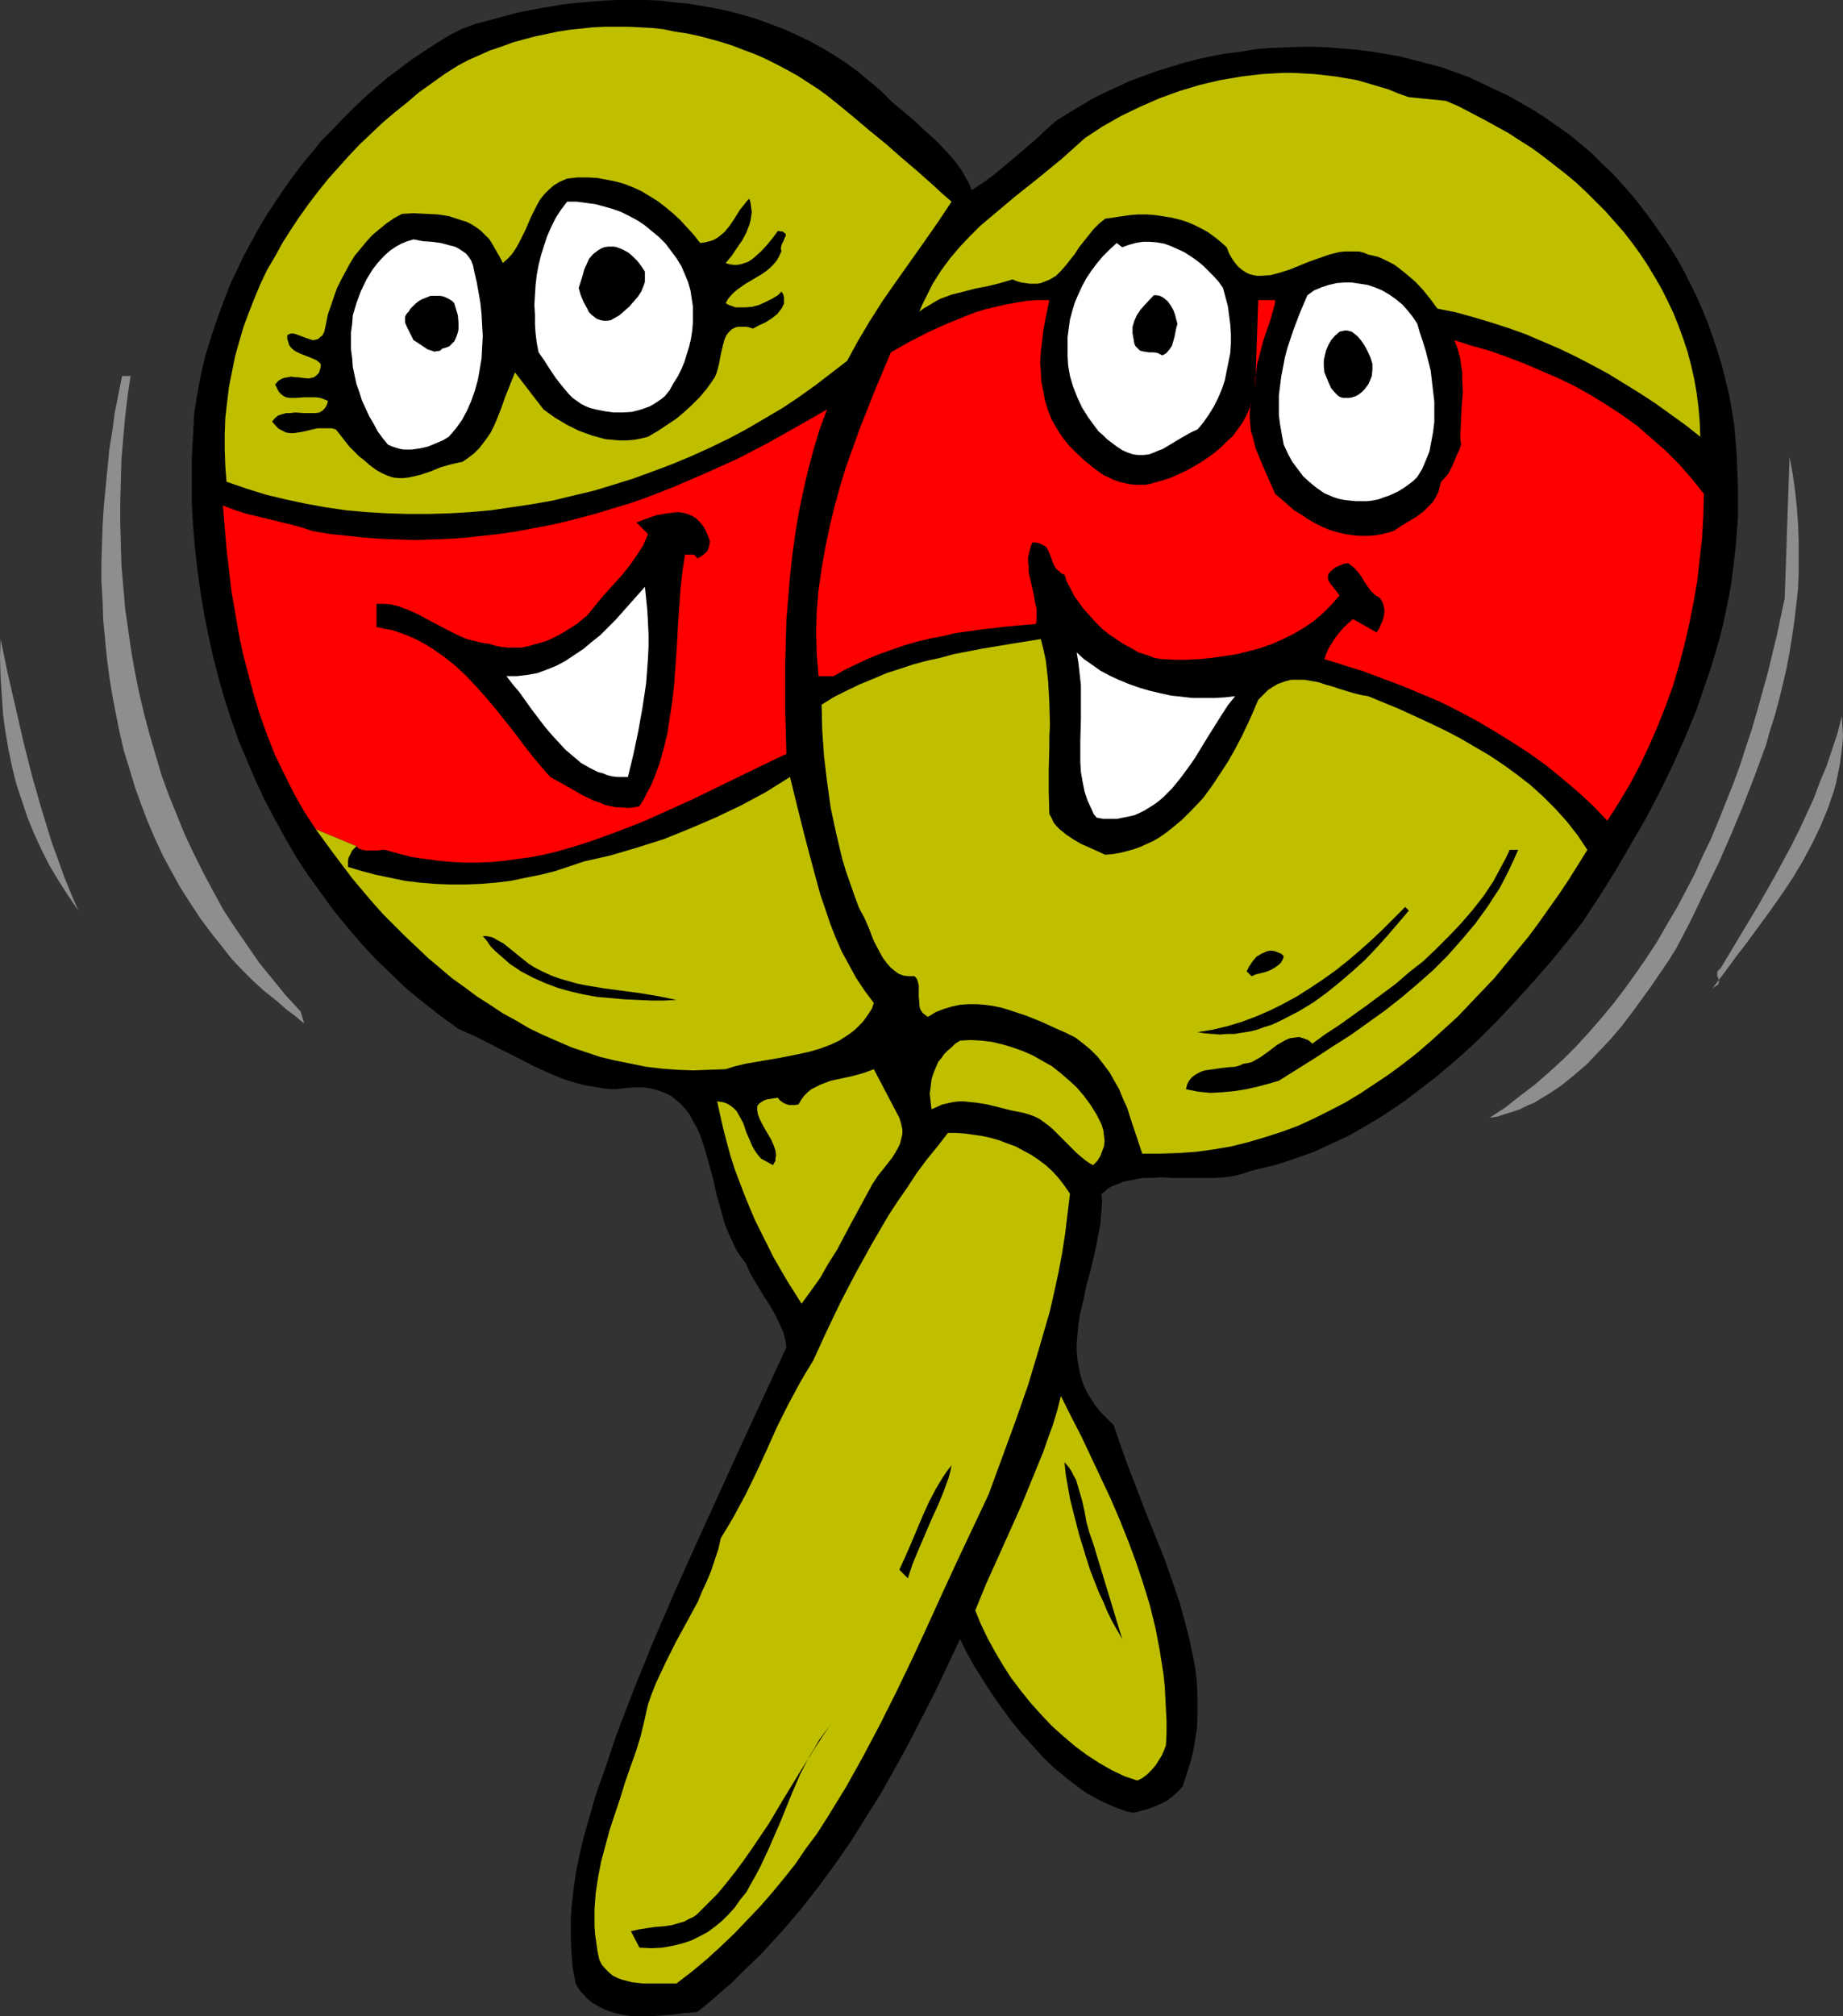 <?xml version="1.0" encoding="UTF-8" standalone="no"?>
<svg
   version="1.0"
   width="129.766mm"
   height="141.879mm"
   id="svg35"
   sodipodi:docname="Maracas - Smiling.wmf"
   xmlns:inkscape="http://www.inkscape.org/namespaces/inkscape"
   xmlns:sodipodi="http://sodipodi.sourceforge.net/DTD/sodipodi-0.dtd"
   xmlns="http://www.w3.org/2000/svg"
   xmlns:svg="http://www.w3.org/2000/svg">
  <rect width="100%" height="100%" fill="#333333" stroke="none"/>
  <sodipodi:namedview
     id="namedview35"
     pagecolor="#ffffff"
     bordercolor="#000000"
     borderopacity="0.25"
     inkscape:showpageshadow="2"
     inkscape:pageopacity="0.0"
     inkscape:pagecheckerboard="0"
     inkscape:deskcolor="#d1d1d1"
     inkscape:document-units="mm" />
  <defs
     id="defs1">
    <pattern
       id="WMFhbasepattern"
       patternUnits="userSpaceOnUse"
       width="6"
       height="6"
       x="0"
       y="0" />
  </defs>
  <path
     style="fill:#000000;fill-opacity:1;fill-rule:evenodd;stroke:none"
     d="m 258.56,50.57 2.747,-1.777 2.909,-2.1 2.747,-2.262 2.909,-2.423 5.656,-4.847 2.747,-2.585 2.747,-2.423 3.07,-1.939 3.232,-1.939 3.232,-1.939 3.232,-1.616 3.555,-1.616 3.394,-1.616 3.555,-1.293 3.555,-1.293 3.717,-1.131 3.717,-1.131 3.717,-0.969 3.717,-0.808 3.717,-0.646 3.878,-0.485 3.878,-0.646 3.878,-0.323 3.878,-0.162 3.878,-0.162 h 3.878 l 3.878,0.162 3.878,0.323 3.878,0.323 3.717,0.485 3.878,0.646 3.717,0.646 3.717,0.969 3.717,0.969 3.717,0.969 3.555,1.293 3.555,1.293 3.394,1.616 3.394,1.616 3.555,1.616 3.394,1.939 3.394,1.939 3.232,2.1 3.232,2.262 3.232,2.262 2.909,2.423 3.07,2.585 2.747,2.747 2.909,2.747 2.586,2.908 2.586,2.908 2.424,3.07 2.424,3.231 2.262,3.231 2.262,3.231 2.101,3.393 1.939,3.393 1.778,3.554 1.778,3.554 1.616,3.716 1.454,3.554 1.293,3.716 1.293,3.878 1.131,3.716 0.97,3.878 0.97,4.039 0.646,3.878 0.646,3.878 0.323,4.039 0.323,3.878 0.162,4.039 0.162,4.201 v 4.201 4.201 l -0.323,4.201 -0.323,4.039 -0.485,4.039 -0.485,4.039 -0.646,4.039 -0.808,3.878 -0.808,3.878 -0.97,3.878 -1.131,3.878 -1.131,3.878 -1.293,3.716 -2.586,7.594 -3.07,7.432 -3.232,7.27 -3.555,7.27 -3.717,7.109 -4.04,6.947 -4.04,6.947 -4.363,6.947 -4.363,6.624 -4.202,5.332 -4.363,5.332 -4.686,5.332 -4.686,5.17 -5.01,5.332 -5.01,5.009 -5.333,4.847 -5.333,4.524 -5.656,4.362 -2.747,2.1 -3.07,2.1 -2.909,1.939 -2.909,1.777 -3.07,1.777 -3.07,1.777 -3.07,1.454 -3.232,1.454 -3.07,1.454 -3.232,1.131 -3.232,1.131 -3.394,1.131 -3.394,0.808 -3.394,0.808 -2.262,0.808 -2.586,0.646 -2.424,0.323 -2.747,0.162 h -2.747 -2.747 -5.494 l -2.747,-0.162 -2.747,0.162 h -2.586 l -2.424,0.485 -2.424,0.485 -2.101,0.808 -1.131,0.485 -0.97,0.485 -0.808,0.808 -0.97,0.646 0.162,2.1 -0.162,2.1 -0.323,4.039 -0.808,4.039 -0.808,4.039 -0.97,4.039 -1.131,4.039 -0.808,4.039 -0.97,3.878 -0.485,3.878 -0.162,1.939 -0.162,1.777 v 1.939 l 0.162,1.939 0.323,1.777 0.323,1.939 0.485,1.777 0.646,1.777 0.808,1.777 1.131,1.777 1.131,1.777 1.454,1.777 1.616,1.616 1.778,1.777 1.939,5.655 2.101,5.816 2.262,5.816 2.262,5.978 4.848,11.956 2.101,5.978 2.101,6.139 1.616,5.978 0.808,3.07 0.646,3.07 0.646,3.07 0.485,2.908 0.323,3.07 0.162,3.07 v 3.07 3.07 l -0.162,3.07 -0.485,3.07 -0.485,2.908 -0.808,3.07 -0.97,3.07 -0.97,3.07 -1.293,1.454 -1.454,1.293 -1.454,1.131 -1.616,0.808 -1.778,0.808 -1.778,0.646 -3.717,0.969 -1.778,-0.323 -1.778,-0.646 -1.778,-0.646 -1.778,-0.808 -1.778,-0.808 -1.778,-0.969 -1.778,-0.969 -1.616,-1.131 -3.394,-2.585 -3.394,-2.747 -3.07,-2.908 -3.07,-3.393 -2.909,-3.231 -2.909,-3.554 -2.586,-3.554 -2.586,-3.716 -2.262,-3.554 -2.262,-3.554 -1.939,-3.554 -1.778,-3.554 -6.464,13.733 -3.555,6.947 -3.394,6.624 -3.717,6.786 -3.717,6.624 -4.04,6.463 -4.04,6.463 -4.363,6.301 -4.525,6.139 -4.686,5.978 -5.01,5.816 -5.171,5.655 -5.494,5.332 -2.747,2.747 -3.07,2.585 -2.909,2.585 -3.07,2.423 -1.939,0.162 -1.939,0.162 -2.101,0.323 -2.101,0.162 -4.525,0.323 h -2.262 -2.262 l -2.262,-0.323 -2.262,-0.485 -2.101,-0.646 -2.101,-0.969 -1.939,-1.131 -0.808,-0.646 -0.808,-0.646 -0.808,-0.969 -0.808,-0.808 -0.646,-0.969 -0.646,-1.131 -0.808,-4.362 -0.323,-4.362 -0.162,-4.362 v -4.201 l 0.323,-4.201 0.485,-4.201 0.646,-4.201 0.808,-4.039 0.97,-4.201 1.131,-4.039 1.131,-3.878 1.131,-4.039 2.747,-7.755 2.586,-7.755 5.01,-13.087 5.333,-13.087 5.656,-13.087 5.818,-12.925 11.635,-25.527 11.958,-25.85 -0.162,-1.293 -0.323,-1.454 -0.323,-1.293 -0.646,-1.454 -1.293,-2.747 -1.616,-2.908 -1.778,-2.747 -1.778,-2.908 -1.616,-2.747 -1.293,-2.908 -1.131,-1.454 -1.131,-1.616 -0.808,-1.616 -0.808,-1.777 -0.808,-1.777 -0.808,-1.939 -1.131,-4.039 -1.131,-4.039 -0.485,-2.262 -0.485,-2.1 -1.131,-4.039 -1.131,-4.039 -0.646,-1.939 -0.646,-1.777 -0.808,-1.777 -0.97,-1.616 -0.808,-1.616 -1.131,-1.454 -1.131,-1.293 -1.293,-1.131 -1.454,-1.131 -1.616,-0.808 -1.778,-0.646 -1.778,-0.485 -2.101,-0.323 h -2.262 l -2.424,0.162 -2.747,0.323 -2.909,-0.162 -2.909,-0.485 -2.747,-0.485 -2.909,-0.808 -2.586,-0.808 -2.747,-1.131 -5.01,-2.262 -5.01,-2.585 -5.171,-2.585 -5.01,-2.585 -2.586,-1.131 -2.424,-1.131 -4.686,-3.393 -4.525,-3.554 -4.525,-3.716 -4.04,-3.878 -4.202,-4.039 -3.878,-4.201 -3.717,-4.362 -3.555,-4.362 -3.394,-4.685 -3.394,-4.685 -3.07,-4.685 -2.909,-5.009 -2.747,-5.009 -2.747,-5.17 -2.424,-5.17 -2.262,-5.332 -2.262,-5.332 -1.939,-5.493 -1.778,-5.493 -1.616,-5.655 -1.454,-5.655 -1.293,-5.816 -1.131,-5.816 -0.97,-5.816 -0.808,-5.816 -0.646,-5.816 -0.485,-5.978 -0.323,-5.816 v -6.139 -5.816 l 0.323,-5.978 0.323,-5.978 0.646,-4.039 0.646,-3.716 0.808,-4.039 0.97,-3.878 1.131,-3.716 1.293,-3.878 1.293,-3.716 1.454,-3.878 1.454,-3.716 1.778,-3.716 1.778,-3.716 1.939,-3.554 1.939,-3.554 2.101,-3.554 2.262,-3.393 2.262,-3.393 2.424,-3.393 2.424,-3.231 2.586,-3.07 2.586,-3.231 2.909,-2.908 2.747,-2.908 2.909,-2.908 2.909,-2.747 3.07,-2.747 3.07,-2.585 3.232,-2.423 3.232,-2.423 3.394,-2.262 3.232,-2.1 3.394,-2.1 3.555,-1.777 3.555,-1.293 3.717,-0.969 3.555,-0.969 3.717,-0.969 3.878,-0.808 3.717,-0.646 3.717,-0.646 3.878,-0.485 3.717,-0.323 3.878,-0.323 L 164.347,0 h 3.717 3.878 l 3.878,0.162 3.717,0.485 3.717,0.323 3.717,0.646 3.717,0.646 3.717,0.808 3.555,0.969 3.717,1.131 3.555,1.293 3.394,1.293 3.555,1.616 3.394,1.616 3.232,1.777 3.232,1.939 3.232,2.1 3.07,2.262 2.909,2.423 3.07,2.585 2.747,2.747 1.454,1.293 1.454,1.131 1.454,1.293 1.616,1.293 3.07,2.908 3.07,2.747 2.909,3.07 1.454,1.616 1.293,1.616 1.131,1.616 0.97,1.777 0.97,1.616 z"
     id="path1" />
  <path
     style="fill:#bfbf00;fill-opacity:1;fill-rule:evenodd;stroke:none"
     d="m 253.227,53.64 -3.555,5.332 -3.717,5.332 -7.434,10.502 -3.717,5.332 -3.394,5.332 -3.07,5.17 -2.909,5.332 -4.202,3.231 -4.202,3.231 -4.525,3.231 -4.363,2.908 -4.686,2.747 -4.686,2.747 -4.848,2.585 -5.01,2.423 -5.01,2.262 -5.01,2.1 -5.171,1.939 -5.333,1.939 -5.171,1.616 -5.333,1.616 -5.494,1.293 -5.333,1.293 -5.494,0.969 -5.494,0.808 -5.494,0.808 -5.494,0.485 -5.494,0.323 -5.494,0.162 h -5.494 l -5.494,-0.162 -5.494,-0.323 -5.494,-0.485 -5.494,-0.808 -5.333,-0.969 -5.333,-1.131 -5.333,-1.293 -5.171,-1.616 -5.171,-1.777 -0.323,-4.201 -0.162,-4.362 v -4.201 l 0.162,-4.201 0.485,-4.201 0.485,-4.039 0.808,-4.039 0.808,-4.039 1.131,-4.039 1.131,-3.878 1.454,-3.878 1.454,-3.716 1.616,-3.878 1.778,-3.716 2.101,-3.554 1.939,-3.554 2.262,-3.554 2.262,-3.393 2.424,-3.393 2.586,-3.393 2.586,-3.231 2.747,-3.07 2.747,-3.07 2.909,-3.07 3.07,-2.908 3.07,-2.908 3.232,-2.747 3.232,-2.585 3.232,-2.747 3.394,-2.423 3.394,-2.423 3.555,-2.262 2.747,-1.454 2.909,-1.293 2.909,-1.293 2.909,-0.969 3.07,-1.131 2.909,-0.808 3.07,-0.808 3.07,-0.646 3.07,-0.646 3.07,-0.485 3.07,-0.323 3.07,-0.323 3.232,-0.162 h 3.07 3.07 l 3.232,0.162 3.07,0.162 3.07,0.323 3.07,0.646 3.232,0.485 3.07,0.646 3.07,0.808 2.909,0.808 3.07,0.969 2.909,1.131 3.07,1.131 2.909,1.293 2.909,1.454 2.747,1.454 2.909,1.616 2.747,1.777 2.747,1.777 2.424,1.777 2.424,1.939 4.525,3.716 4.202,3.554 4.363,3.554 4.04,3.554 4.363,3.716 4.363,3.878 2.262,2.1 z"
     id="path2" />
  <path
     style="fill:#bfbf00;fill-opacity:1;fill-rule:evenodd;stroke:none"
     d="m 384.769,26.82 3.394,1.454 3.394,1.777 3.394,1.777 3.232,1.777 3.232,1.777 3.232,2.1 3.07,1.939 3.07,2.262 2.909,2.262 2.909,2.262 2.909,2.423 2.586,2.423 2.586,2.585 2.586,2.585 2.424,2.747 2.424,2.747 2.262,2.908 2.101,2.908 1.939,2.908 1.939,3.231 1.778,3.07 1.616,3.231 1.616,3.393 1.293,3.231 1.293,3.554 1.131,3.393 0.97,3.716 0.808,3.554 0.646,3.716 0.485,3.878 0.323,3.716 0.162,4.039 -3.878,-3.07 -4.04,-2.908 -4.04,-2.908 -4.202,-2.747 -4.202,-2.585 -4.202,-2.585 -4.202,-2.262 -4.363,-2.262 -4.363,-2.1 -4.525,-1.939 -4.525,-1.939 -4.525,-1.616 -4.525,-1.454 -4.848,-1.454 -4.686,-1.293 -4.848,-0.969 -1.778,-2.423 -1.939,-2.423 -2.101,-2.262 -2.262,-1.939 -2.424,-1.939 -1.131,-0.808 -1.293,-0.646 -1.293,-0.646 -1.454,-0.646 -1.293,-0.323 -1.454,-0.323 -1.131,-0.485 -1.293,-0.323 h -1.293 -1.293 -1.293 l -1.454,0.162 -2.586,0.646 -2.747,0.969 -2.747,0.969 -5.171,2.1 -2.586,0.808 -2.424,0.646 -2.424,0.162 h -1.131 l -0.97,-0.162 -1.131,-0.323 -0.97,-0.485 -0.97,-0.646 -0.97,-0.808 -0.808,-0.969 -0.808,-1.131 -0.808,-1.454 -0.646,-1.616 -1.616,-1.454 -1.616,-1.293 -1.778,-1.293 -1.778,-0.969 -1.939,-0.969 -1.939,-0.808 -2.101,-0.646 -2.101,-0.485 -2.101,-0.323 -2.101,-0.323 -2.262,-0.162 h -2.262 l -2.101,0.162 -2.262,0.323 -2.101,0.323 -2.262,0.323 -1.616,1.293 -1.454,1.454 -1.293,1.616 -1.293,1.616 -1.293,1.616 -1.131,1.777 -1.293,1.616 -1.131,1.454 -1.293,1.454 -1.293,1.293 -1.616,0.969 -1.616,0.646 -0.808,0.323 -0.97,0.162 h -0.97 -0.97 l -1.131,-0.162 -1.131,-0.162 -1.131,-0.323 -1.293,-0.485 -3.232,0.969 -3.232,0.808 -3.394,0.646 -3.07,0.808 -3.232,0.808 -3.07,1.131 -1.454,0.808 -1.293,0.808 -1.454,0.808 -1.293,0.969 0.808,-1.939 0.97,-1.939 1.778,-3.554 2.262,-3.554 2.262,-3.07 2.586,-3.07 2.747,-2.908 2.747,-2.747 3.07,-2.585 6.141,-5.17 6.302,-5.009 6.302,-5.17 3.07,-2.747 3.07,-2.747 4.686,-3.07 4.848,-2.747 5.01,-2.423 5.171,-2.262 5.333,-1.939 5.333,-1.616 5.494,-1.293 5.656,-0.969 5.494,-0.646 2.747,-0.162 2.909,-0.162 h 2.747 l 2.909,0.162 2.747,0.162 2.909,0.323 2.747,0.323 2.909,0.485 2.747,0.485 2.747,0.808 2.747,0.808 2.747,0.808 2.747,1.131 2.747,0.969 z"
     id="path3" />
  <path
     style="fill:#000000;fill-opacity:1;fill-rule:evenodd;stroke:none"
     d="m 186.325,64.626 1.293,-0.162 1.293,-0.323 0.97,-0.323 1.131,-0.646 0.808,-0.646 0.97,-0.808 1.454,-1.777 1.293,-1.939 1.293,-2.1 1.293,-1.616 0.646,-0.808 0.646,-0.646 0.323,1.131 0.162,1.293 0.162,1.131 -0.162,1.131 -0.162,1.131 -0.323,1.131 -0.808,2.1 -1.131,2.1 -1.454,2.1 -1.293,1.939 -1.616,1.939 0.97,0.323 1.131,0.162 h 0.97 l 0.97,-0.162 0.97,-0.323 0.97,-0.323 0.97,-0.646 0.808,-0.646 1.778,-1.616 1.616,-1.777 1.454,-1.777 1.293,-1.777 0.808,0.162 h 0.485 l 0.323,0.323 0.323,0.162 0.162,0.323 v 0.323 l -0.323,0.646 -0.323,0.808 -0.485,0.969 -0.162,0.808 v 0.485 l 0.162,0.323 -0.646,1.454 -0.646,1.131 -0.808,0.969 -0.97,0.969 -0.97,0.808 -1.131,0.808 -4.363,2.585 -2.101,1.454 -0.97,0.808 -0.808,0.808 -0.808,0.969 -0.646,1.131 0.808,0.485 0.97,0.323 0.808,0.323 h 0.97 1.778 l 1.778,-0.162 1.778,-0.485 1.778,-0.808 1.616,-0.808 1.616,-0.969 0.97,-0.969 0.485,0.808 0.162,0.808 v 0.808 0.808 l -0.323,0.646 -0.323,0.646 -0.646,0.808 -0.485,0.646 -1.454,1.131 -1.778,1.131 -1.778,0.808 -1.454,0.808 -0.97,-0.323 -0.808,-0.162 h -0.808 -0.808 -0.646 l -0.646,0.162 -0.97,0.485 -0.808,0.808 -0.646,0.808 -0.485,1.131 -0.323,1.131 -0.646,2.747 -0.485,2.585 -0.323,1.293 -0.323,1.131 -0.485,1.131 -0.646,0.969 -1.616,2.262 -1.778,2.1 -1.939,1.939 -2.101,1.939 -2.101,1.777 -2.424,1.616 -2.424,1.616 -2.747,1.616 -1.939,0.485 -1.778,0.323 -1.939,0.162 h -1.939 l -1.778,-0.162 -1.939,-0.162 -1.778,-0.485 -1.778,-0.485 -1.778,-0.646 -1.778,-0.646 -1.616,-0.808 -1.616,-0.808 -3.232,-1.939 -2.909,-2.1 -7.595,-9.855 -1.293,3.231 -1.293,3.231 -1.131,3.231 -1.293,3.231 -0.646,1.454 -0.808,1.616 -0.97,1.454 -0.97,1.293 -1.131,1.454 -1.293,1.293 -1.454,1.131 -1.616,1.131 -1.454,0.323 -1.454,0.323 -2.909,0.808 -2.747,1.131 -2.909,0.969 -1.454,0.323 -1.454,0.323 -1.454,0.162 h -1.293 l -1.454,-0.162 -1.454,-0.485 -1.454,-0.646 -1.454,-0.808 -1.778,-1.293 -1.454,-1.293 -1.454,-1.131 -1.293,-1.293 -1.293,-1.293 -1.131,-1.454 -1.131,-1.454 -1.293,-1.616 -1.131,-0.323 h -1.293 -1.131 -1.293 l -2.101,0.485 -2.101,0.485 -1.131,0.162 -0.97,0.162 h -0.97 l -1.131,-0.162 -0.97,-0.485 -0.97,-0.485 -0.808,-0.808 -0.97,-1.131 0.808,-0.969 0.808,-0.646 0.97,-0.323 1.131,-0.323 h 1.131 l 1.293,-0.162 2.262,0.162 h 2.262 0.97 l 0.97,-0.162 0.808,-0.485 0.646,-0.646 0.485,-0.808 0.162,-0.485 0.162,-0.646 -1.131,-0.485 -0.97,-0.323 -1.131,-0.162 h -0.97 -2.101 l -2.101,0.162 h -1.778 l -0.97,-0.162 -0.646,-0.323 -0.646,-0.485 -0.646,-0.646 -0.485,-0.969 -0.485,-0.969 0.808,-0.969 0.808,-0.485 0.808,-0.323 0.97,-0.162 0.808,-0.162 1.131,0.162 h 0.808 l 0.97,0.162 1.778,0.162 0.808,-0.162 0.646,-0.162 0.646,-0.485 0.646,-0.646 0.162,-0.485 0.162,-0.485 0.162,-0.646 v -0.808 l -0.485,-0.485 -0.646,-0.485 -1.454,-0.646 -2.909,-1.131 -1.293,-0.646 -0.646,-0.485 -0.485,-0.485 -0.485,-0.646 -0.162,-0.646 -0.323,-0.969 v -0.969 l 0.485,-0.323 0.485,-0.162 h 0.646 l 0.646,0.162 1.293,0.485 1.293,0.485 1.454,0.485 0.646,0.162 0.646,-0.162 0.646,-0.162 0.485,-0.485 0.646,-0.485 0.485,-0.969 0.485,-2.262 0.485,-2.423 0.808,-2.262 0.808,-2.423 0.808,-2.262 1.131,-2.262 1.131,-2.1 1.131,-2.1 1.293,-2.1 1.616,-1.939 1.454,-1.777 1.616,-1.777 1.939,-1.616 1.778,-1.454 2.101,-1.454 2.101,-1.131 3.07,-0.162 3.394,0.162 3.07,0.162 3.07,0.485 1.454,0.485 1.454,0.485 1.616,0.485 1.293,0.646 1.293,0.808 1.293,0.969 1.131,1.131 1.131,1.131 0.97,1.616 1.778,3.07 0.808,1.616 1.454,-1.293 1.131,-1.293 0.97,-1.454 0.808,-1.454 1.616,-3.231 1.454,-3.393 1.616,-3.231 0.808,-1.454 1.131,-1.454 1.293,-1.293 1.293,-1.131 1.616,-0.969 1.939,-0.808 2.747,-0.323 h 2.747 l 2.586,0.162 2.586,0.485 2.424,0.485 2.262,0.646 2.424,0.969 2.101,0.969 2.101,1.293 2.101,1.293 2.101,1.616 1.939,1.616 1.939,1.777 1.778,1.939 1.778,1.939 z"
     id="path4" />
  <path
     style="fill:#ffffff;fill-opacity:1;fill-rule:evenodd;stroke:none"
     d="m 182.285,73.027 0.808,1.939 0.646,2.262 0.323,2.1 0.323,2.1 v 2.1 2.262 l -0.162,2.1 -0.323,2.1 -0.485,2.1 -0.646,2.1 -0.646,2.1 -0.808,1.939 -0.97,1.939 -1.131,1.777 -0.97,1.777 -1.293,1.616 -0.97,0.808 -0.97,0.646 -0.97,0.646 -1.131,0.646 -2.262,0.808 -2.424,0.646 -2.424,0.162 h -2.424 l -2.424,-0.323 -2.424,-0.485 -1.293,-0.323 -1.293,-0.485 -1.293,-0.646 -1.131,-0.808 -1.131,-0.808 -0.97,-0.969 -1.778,-2.1 -1.778,-2.262 -1.616,-2.423 -1.454,-2.262 -1.454,-2.1 -0.485,-2.423 -0.323,-2.585 -0.162,-2.423 v -2.585 l -0.162,-2.585 0.162,-2.747 0.162,-2.585 0.323,-2.747 0.485,-2.585 0.646,-2.585 0.808,-2.585 0.808,-2.423 1.131,-2.585 1.131,-2.262 1.454,-2.262 1.616,-2.1 h 2.586 l 2.424,0.323 2.424,0.323 2.424,0.646 2.262,0.646 2.262,0.808 2.262,1.131 2.101,1.131 1.939,1.293 1.939,1.616 1.778,1.454 1.778,1.777 1.454,1.939 1.454,1.939 1.293,2.1 z"
     id="path5" />
  <path
     style="fill:#ffffff;fill-opacity:1;fill-rule:evenodd;stroke:none"
     d="m 126.209,72.22 0.646,2.747 0.485,2.747 0.485,2.747 0.323,3.07 0.162,2.908 0.162,2.908 -0.162,3.07 -0.162,2.908 -0.485,2.908 -0.485,2.747 -0.808,2.908 -0.97,2.747 -1.131,2.585 -1.293,2.423 -1.616,2.262 -1.939,2.262 -1.616,0.969 -1.939,0.808 -1.939,0.808 -2.101,0.485 -2.262,0.323 h -2.101 l -0.97,-0.162 -1.131,-0.323 -0.97,-0.323 -1.131,-0.485 -1.454,-1.777 -1.293,-1.777 -1.131,-2.1 -1.131,-1.939 -0.97,-2.1 -0.97,-2.1 -0.646,-2.1 -0.808,-2.262 -0.485,-2.262 -0.485,-2.262 -0.162,-2.262 -0.323,-2.423 v -2.262 -2.262 l 0.323,-2.262 0.162,-2.262 0.97,-3.231 1.131,-3.07 1.454,-3.07 0.97,-1.616 0.808,-1.293 1.131,-1.454 1.131,-1.293 1.131,-1.131 1.293,-1.131 1.454,-0.969 1.454,-0.808 1.616,-0.646 1.616,-0.485 2.424,0.485 2.424,0.162 2.424,0.323 2.424,0.646 1.293,0.323 0.97,0.485 0.97,0.646 0.97,0.646 0.808,0.969 0.646,0.969 0.485,1.293 z"
     id="path6" />
  <path
     style="fill:#ffffff;fill-opacity:1;fill-rule:evenodd;stroke:none"
     d="m 325.462,76.582 0.646,2.423 0.646,2.423 0.323,2.423 0.323,2.423 0.162,2.585 v 2.423 l -0.162,2.585 -0.485,2.423 -0.485,2.423 -0.485,2.423 -0.808,2.423 -0.97,2.262 -1.131,2.262 -1.293,2.1 -1.454,2.1 -1.616,1.939 -1.131,0.485 -0.97,0.485 -2.262,1.293 -2.424,1.454 -2.424,1.454 -1.293,0.485 -1.131,0.485 -1.293,0.485 -1.454,0.162 h -1.454 l -1.293,-0.162 -1.454,-0.485 -1.454,-0.646 -1.454,-0.969 -1.293,-0.969 -1.293,-0.969 -1.131,-1.131 -1.131,-0.969 -0.97,-1.293 -1.778,-2.423 -1.616,-2.585 -1.293,-2.747 -1.131,-2.908 -0.808,-2.747 -0.485,-2.747 -0.162,-2.585 v -2.423 -2.585 l 0.323,-2.423 0.323,-2.262 0.646,-2.423 0.646,-2.1 0.97,-2.262 0.97,-2.1 1.131,-2.1 1.293,-1.939 1.454,-1.939 1.616,-1.939 1.778,-1.777 1.939,-1.777 1.454,1.131 1.778,-0.646 1.778,-0.485 1.939,-0.323 h 1.778 l 1.939,0.162 1.939,0.323 1.778,0.646 1.778,0.808 1.778,0.808 1.778,1.131 1.616,1.131 1.616,1.293 1.454,1.454 1.454,1.454 1.293,1.454 z"
     id="path7" />
  <path
     style="fill:#000000;fill-opacity:1;fill-rule:evenodd;stroke:none"
     d="m 171.619,72.22 v 0.969 0.969 0.808 l -0.323,0.969 -0.323,0.808 -0.323,0.808 -0.97,1.454 -1.131,1.293 -1.131,1.293 -1.293,1.131 -1.293,1.131 -1.131,0.646 -1.131,0.646 -0.97,0.162 h -0.97 l -0.808,-0.162 -0.97,-0.323 -0.646,-0.485 -0.808,-0.646 -0.646,-0.646 -0.485,-0.969 -0.97,-1.777 -0.808,-1.939 -0.485,-1.777 0.97,-3.07 0.485,-1.777 0.646,-1.454 0.646,-1.454 1.131,-1.293 0.646,-0.485 0.646,-0.485 0.808,-0.485 0.808,-0.323 0.97,-0.162 h 0.808 0.808 l 0.808,0.162 0.808,0.323 0.808,0.323 1.454,0.808 1.131,0.969 1.293,1.293 0.97,1.293 z"
     id="path8" />
  <path
     style="fill:#ffffff;fill-opacity:1;fill-rule:evenodd;stroke:none"
     d="m 377.174,86.114 0.646,2.262 0.808,2.423 0.808,2.585 1.293,5.17 0.323,2.747 0.323,2.747 0.323,2.747 v 2.747 2.585 l -0.323,2.747 -0.485,2.585 -0.485,2.585 -0.97,2.423 -0.97,2.262 -1.293,2.1 -1.131,1.131 -1.293,0.969 -1.131,0.808 -1.293,0.808 -1.293,0.646 -1.454,0.646 -1.454,0.485 -1.293,0.485 -1.616,0.323 -1.454,0.162 h -1.454 -1.454 l -1.616,-0.162 -1.454,-0.162 -1.616,-0.323 -1.454,-0.485 -2.262,-0.969 -2.101,-1.454 -1.778,-1.454 -1.778,-1.616 -1.454,-1.939 -1.454,-1.939 -1.131,-2.1 -1.131,-2.423 -0.485,-2.585 -0.485,-2.747 -0.323,-2.585 v -2.585 -2.585 l 0.323,-2.585 0.323,-2.585 0.485,-2.423 0.485,-2.585 0.646,-2.423 1.616,-4.847 1.778,-4.685 1.939,-4.524 1.778,-1.293 1.939,-0.808 1.939,-0.646 2.101,-0.485 2.101,-0.162 h 1.939 l 2.101,0.323 2.101,0.323 1.939,0.646 1.939,0.808 1.939,1.131 1.616,1.131 1.778,1.454 1.454,1.616 1.293,1.616 z"
     id="path9" />
  <path
     style="fill:#000000;fill-opacity:1;fill-rule:evenodd;stroke:none"
     d="m 120.877,80.621 0.485,1.616 0.485,1.616 0.162,1.939 v 1.777 l -0.162,0.808 -0.323,0.969 -0.323,0.808 -0.323,0.646 -0.646,0.646 -0.646,0.646 -0.808,0.323 -1.131,0.323 -0.485,0.485 -0.485,0.162 h -0.485 l -0.485,0.162 -0.97,-0.323 -0.97,-0.323 -0.97,-0.646 -0.485,-0.323 -0.485,-0.323 -0.97,-0.646 -0.808,-0.485 -0.323,-0.646 -0.485,-0.969 -0.485,-0.969 -0.485,-0.969 -0.485,-1.131 v -0.969 -0.485 l 0.162,-0.485 0.323,-0.485 0.485,-0.485 0.485,-0.808 0.646,-0.646 0.646,-0.646 0.808,-0.646 0.808,-0.485 0.808,-0.323 0.808,-0.323 0.808,-0.323 h 0.808 0.97 0.808 l 0.808,0.162 0.808,0.323 0.646,0.323 0.808,0.485 z"
     id="path10" />
  <path
     style="fill:#000000;fill-opacity:1;fill-rule:evenodd;stroke:none"
     d="m 313.342,86.114 -0.323,1.131 -0.485,2.423 -0.323,1.131 -0.323,1.131 -0.646,0.969 -0.808,0.969 -0.485,0.323 -0.646,0.323 -0.646,-0.323 -0.646,-0.323 -1.131,-0.162 h -1.131 l -1.131,-0.162 -0.808,-0.162 -0.485,-0.162 -0.323,-0.323 -0.323,-0.323 -0.485,-0.485 -0.323,-0.646 -0.162,-0.969 -0.162,-0.969 -0.162,-0.808 v -0.969 -0.808 l 0.485,-1.616 0.646,-1.454 0.97,-1.454 1.131,-1.293 2.424,-2.585 h 0.808 l 0.808,0.162 0.646,0.323 0.485,0.323 0.97,0.808 0.808,1.131 0.646,1.131 0.485,1.293 0.323,1.293 z"
     id="path11" />
  <path
     style="fill:#ff0000;fill-opacity:1;fill-rule:evenodd;stroke:none"
     d="m 279.244,79.813 -1.131,5.493 -0.485,2.747 -0.323,2.747 -0.323,2.747 -0.162,2.747 0.162,2.585 0.162,2.747 0.485,2.423 0.485,2.585 0.808,2.585 0.97,2.423 1.293,2.262 1.454,2.262 1.778,2.262 2.101,2.1 2.262,2.1 2.424,1.939 2.424,1.777 1.454,0.646 1.293,0.646 1.454,0.485 1.293,0.323 1.454,0.323 1.454,0.162 h 1.454 1.454 l 1.454,-0.323 1.616,-0.485 1.778,-0.485 1.939,-0.646 1.778,-0.808 2.101,-0.969 1.778,-0.969 1.939,-1.131 1.939,-1.293 1.778,-1.293 1.778,-1.454 1.616,-1.616 1.616,-1.454 1.293,-1.777 1.293,-1.777 0.97,-1.777 0.97,-2.1 0.485,-1.939 -0.323,1.616 -0.162,1.616 v 1.616 l 0.162,1.616 0.162,1.616 0.485,1.454 0.808,3.231 1.293,3.07 1.293,3.07 1.293,2.908 1.293,2.908 3.394,2.908 1.616,1.454 1.939,1.131 1.616,1.131 1.939,1.131 1.939,0.969 1.939,0.808 2.101,0.646 1.939,0.485 2.101,0.323 2.101,0.162 h 2.262 l 2.101,-0.162 2.262,-0.485 2.262,-0.646 1.939,-1.293 2.101,-1.293 1.939,-1.131 1.939,-1.454 1.616,-1.616 0.808,-0.808 0.646,-0.969 0.485,-0.969 0.485,-0.969 0.323,-1.293 0.323,-1.293 0.808,-0.808 0.97,-1.131 0.646,-1.131 0.646,-1.293 1.131,-2.747 0.646,-1.293 0.485,-1.454 -0.162,-1.454 v -1.616 l 0.162,-3.554 0.162,-3.554 0.323,-3.716 -0.162,-3.554 v -1.939 l -0.323,-1.777 -0.162,-1.616 -0.485,-1.777 -0.485,-1.616 -0.646,-1.616 4.525,1.454 4.686,1.293 4.525,1.616 4.686,1.777 4.525,1.939 4.525,1.939 4.363,2.1 4.363,2.423 4.202,2.585 4.202,2.747 4.04,2.908 3.717,3.231 3.878,3.393 3.555,3.554 3.394,3.878 3.232,4.039 -0.162,5.816 -0.323,5.816 -0.646,5.655 -0.646,5.816 -0.97,5.655 -1.131,5.655 -1.293,5.655 -1.454,5.493 -1.616,5.493 -1.939,5.332 -2.101,5.332 -2.262,5.17 -2.424,5.17 -2.747,5.17 -2.909,4.847 -3.07,4.847 -3.878,-4.039 -4.04,-3.716 -4.202,-3.554 -4.363,-3.554 -4.525,-3.231 -4.525,-2.908 -4.686,-2.908 -4.686,-2.747 -4.848,-2.585 -4.848,-2.423 -5.01,-2.1 -5.01,-2.1 -5.171,-1.939 -5.171,-1.939 -5.171,-1.616 -5.171,-1.616 0.485,-1.454 0.646,-1.454 0.808,-1.293 0.808,-1.293 0.97,-1.293 1.131,-1.293 1.293,-1.293 1.454,-1.293 6.302,3.554 0.646,-0.969 0.485,-1.131 0.485,-1.131 0.323,-1.131 0.162,-1.293 -0.162,-1.131 -0.323,-1.131 -0.646,-1.131 -1.454,-0.969 -1.131,-1.131 -0.97,-1.293 -0.808,-1.293 -0.808,-1.293 -0.97,-1.293 -1.131,-1.131 -1.293,-0.969 -1.131,0.162 -1.131,0.485 -1.131,0.485 -0.97,0.808 -0.485,0.485 -0.323,0.323 -0.162,0.485 v 0.646 0.485 l 0.323,0.646 0.323,0.485 0.646,0.808 1.778,2.262 -2.101,2.423 -2.262,2.262 -2.424,2.1 -2.586,1.777 -2.747,1.616 -2.909,1.454 -2.909,1.293 -3.232,1.131 -3.07,0.808 -3.232,0.808 -3.232,0.485 -3.394,0.485 -3.232,0.323 -3.394,0.162 h -3.232 l -3.232,-0.162 -2.101,-0.323 -2.101,-0.808 -2.101,-0.646 -1.939,-1.131 -2.101,-1.131 -1.939,-1.293 -1.939,-1.293 -1.778,-1.454 -1.778,-1.777 -1.454,-1.616 -1.616,-1.777 -1.293,-1.777 -1.293,-1.777 -0.97,-1.939 -0.97,-1.777 -0.646,-1.939 -0.808,-0.323 -0.646,-0.646 -0.646,-0.485 -0.485,-0.646 -0.646,-1.454 -0.485,-1.454 -0.646,-1.454 -0.323,-0.646 -0.485,-0.485 -0.646,-0.323 -0.646,-0.323 -0.97,-0.323 h -1.131 l -0.485,1.293 -0.323,1.293 -0.323,1.293 v 1.293 l 0.162,1.293 v 1.454 l 0.646,2.747 0.646,2.908 0.485,2.747 0.323,1.293 v 1.454 1.293 l -0.162,1.293 -7.272,0.646 -7.11,0.808 -6.949,0.969 -3.394,0.808 -3.394,0.646 -3.394,0.808 -3.394,0.969 -3.232,1.131 -3.232,1.131 -3.232,1.293 -3.07,1.454 -3.07,1.454 -3.07,1.777 h -4.04 l -0.485,-5.816 -0.162,-5.816 0.162,-5.655 0.485,-5.655 0.808,-5.655 0.97,-5.493 1.131,-5.493 1.293,-5.332 1.454,-5.332 1.616,-5.332 3.717,-10.34 4.04,-10.179 4.202,-10.017 4.848,-2.747 5.01,-2.585 5.01,-2.262 5.171,-2.1 2.424,-0.969 2.747,-0.808 2.747,-0.646 2.747,-0.646 2.747,-0.485 2.909,-0.485 2.909,-0.162 z"
     id="path12" />
  <path
     style="fill:#ff0000;fill-opacity:1;fill-rule:evenodd;stroke:none"
     d="m 339.36,79.813 -0.162,1.293 -0.323,1.131 -0.808,2.908 -0.97,2.747 -0.97,2.908 -0.808,3.07 -0.808,3.07 -0.162,1.616 -0.323,1.777 v 1.616 1.616 l 0.808,-23.75 z"
     id="path13" />
  <path
     style="fill:#000000;fill-opacity:1;fill-rule:evenodd;stroke:none"
     d="m 364.084,93.708 0.646,1.454 0.485,1.616 v 1.616 l -0.162,1.616 -0.646,1.616 -0.323,0.646 -0.485,0.646 -0.485,0.646 -0.646,0.646 -0.808,0.646 -0.808,0.485 -0.97,0.323 -0.808,0.162 h -0.808 -0.808 l -0.646,-0.162 -0.646,-0.323 -0.485,-0.485 -0.485,-0.485 -0.97,-1.131 -0.646,-1.454 -1.131,-2.747 -0.162,-1.616 v -1.616 l 0.323,-1.454 0.323,-1.293 0.646,-1.454 0.646,-1.131 0.97,-1.131 1.293,-1.131 0.646,-0.162 0.808,-0.162 h 0.646 l 0.485,0.162 0.646,0.162 0.646,0.485 0.97,0.808 0.808,0.969 0.808,1.131 0.646,1.131 z"
     id="path14" />
  <path
     style="fill:#8e8e8e;fill-opacity:1;fill-rule:evenodd;stroke:none"
     d="m 34.744,100.009 -0.808,5.493 -0.646,5.493 -0.485,5.493 -0.485,5.655 -0.162,5.655 -0.162,5.655 v 5.655 l 0.162,5.655 0.162,5.655 0.485,5.655 0.485,5.655 0.808,5.655 0.808,5.655 0.97,5.493 1.131,5.655 1.293,5.493 1.454,5.493 1.616,5.493 1.616,5.493 1.939,5.332 2.101,5.17 2.101,5.17 2.424,5.17 2.586,5.17 2.586,4.847 2.747,5.009 3.07,4.685 3.232,4.685 3.232,4.685 3.555,4.362 3.555,4.362 3.878,4.201 0.97,3.231 -0.97,-0.808 -1.131,-0.969 -1.293,-0.969 -1.293,-0.969 -2.747,-2.423 -3.07,-2.423 -3.07,-2.747 -2.909,-2.908 -2.747,-2.908 -1.293,-1.616 -1.131,-1.454 -3.07,-3.878 -2.909,-3.878 -2.747,-4.201 -2.586,-4.039 -2.424,-4.362 -2.262,-4.201 -2.101,-4.524 -1.939,-4.524 -1.778,-4.685 -1.616,-4.524 -1.454,-4.847 -1.454,-4.685 -1.131,-4.847 -0.97,-4.847 -0.97,-5.009 -0.808,-5.009 -0.646,-5.009 -0.485,-5.009 -0.485,-5.009 -0.162,-5.009 -0.323,-5.17 v -5.009 l 0.162,-5.17 0.162,-5.009 0.323,-5.009 0.485,-5.009 0.485,-5.009 0.485,-5.009 0.808,-5.009 0.646,-4.847 0.97,-4.847 0.97,-4.847 z"
     id="path15" />
  <path
     style="fill:#ff0000;fill-opacity:1;fill-rule:evenodd;stroke:none"
     d="m 84.032,220.536 -3.07,-4.685 -2.747,-4.847 -2.586,-5.17 -2.424,-5.009 -2.101,-5.332 -1.939,-5.332 -1.616,-5.332 -1.454,-5.493 -1.454,-5.493 -1.131,-5.493 -0.97,-5.655 -0.97,-5.655 -0.646,-5.655 -0.646,-5.493 -0.485,-5.816 -0.485,-5.655 2.909,1.131 2.909,0.969 5.979,1.454 5.979,1.454 3.07,0.808 2.909,0.969 4.686,0.808 4.686,0.485 4.525,0.485 4.525,0.323 4.525,0.162 4.525,0.162 4.525,-0.162 4.363,-0.162 4.525,-0.323 4.525,-0.485 4.363,-0.485 4.363,-0.646 4.363,-0.808 4.363,-0.808 4.363,-0.969 4.363,-1.131 4.202,-1.131 4.202,-1.293 4.363,-1.293 4.202,-1.454 4.202,-1.616 4.04,-1.616 8.242,-3.554 8.242,-3.716 8.08,-4.201 7.757,-4.362 7.918,-4.524 -1.939,5.17 -1.616,5.332 -1.454,5.493 -1.293,5.493 -1.131,5.493 -0.97,5.655 -0.808,5.816 -0.646,5.816 -0.485,5.816 -0.485,5.816 -0.162,5.978 -0.162,5.978 V 188.708 l 0.323,11.794 -6.141,2.908 -6.302,3.07 -12.605,6.139 -6.464,2.908 -6.464,2.908 -6.626,2.585 -6.626,2.423 -3.394,1.131 -3.232,0.969 -3.394,0.969 -3.394,0.808 -3.394,0.646 -3.555,0.485 -3.394,0.485 -3.394,0.323 -3.555,0.162 h -3.555 l -3.394,-0.162 -3.555,-0.323 -3.555,-0.485 -3.555,-0.485 -3.717,-0.969 -3.555,-0.969 h -0.97 l -0.97,0.162 H 98.414 97.445 l -0.97,-0.162 -0.97,-0.323 -0.646,-0.646 z"
     id="path16" />
  <path
     style="fill:#bfbf00;fill-opacity:1;fill-rule:evenodd;stroke:none"
     d="m 94.859,225.06 -0.646,0.646 -0.485,0.485 -0.323,0.646 -0.323,0.646 -0.323,0.646 -0.162,0.808 v 1.616 l 3.717,1.131 3.717,0.969 3.878,0.808 3.878,0.808 4.04,0.485 4.04,0.323 3.878,0.162 h 4.04 l 4.04,-0.162 4.04,-0.323 4.04,-0.485 3.878,-0.808 4.04,-0.808 3.878,-0.969 3.878,-1.293 3.878,-1.293 7.11,-1.616 7.11,-2.1 7.11,-2.262 6.787,-2.747 6.787,-2.908 6.787,-3.231 6.626,-3.554 6.464,-4.039 1.939,7.917 1.939,7.755 2.101,7.917 2.101,7.755 1.293,3.716 1.293,3.878 1.454,3.716 1.616,3.716 1.939,3.554 1.939,3.554 2.262,3.393 2.424,3.231 -0.485,1.454 -0.808,1.293 -0.808,1.131 -0.808,1.131 -0.97,0.969 -0.97,0.969 -0.97,0.808 -1.131,0.808 -2.262,1.454 -2.424,1.131 -2.586,0.969 -2.747,0.808 -2.909,0.646 -5.656,1.131 -2.909,0.485 -5.656,0.969 -2.747,0.646 -2.586,0.808 -4.363,0.162 -4.202,0.162 -4.363,-0.162 -4.202,-0.323 -4.04,-0.485 -4.04,-0.808 -4.04,-0.808 -4.04,-0.969 -3.878,-1.293 -3.878,-1.293 -3.717,-1.616 -3.717,-1.616 -3.717,-1.777 -3.555,-2.1 -3.555,-1.939 -3.394,-2.262 -3.555,-2.262 -3.232,-2.423 -3.394,-2.423 -3.232,-2.747 -3.07,-2.585 -3.07,-2.908 -3.07,-2.908 -2.909,-2.908 -2.909,-2.908 -2.747,-3.07 -2.747,-3.231 -2.586,-3.07 -5.01,-6.624 -4.848,-6.624 z"
     id="path17" />
  <path
     style="fill:#8e8e8e;fill-opacity:1;fill-rule:evenodd;stroke:none"
     d="m 446.177,252.042 -2.101,3.393 -2.424,3.554 -2.424,3.554 -2.586,3.554 -2.586,3.554 -2.747,3.554 -2.909,3.393 -3.07,3.231 -3.07,3.231 -3.394,2.908 -3.394,2.747 -3.394,2.262 -1.939,1.131 -1.778,1.131 -1.939,0.808 -1.939,0.969 -1.939,0.646 -2.101,0.646 -1.939,0.646 -2.101,0.323 4.202,-2.747 3.878,-3.07 4.04,-3.07 3.717,-3.231 3.717,-3.393 3.555,-3.554 3.394,-3.716 3.232,-3.716 3.232,-3.878 3.07,-4.039 2.909,-4.039 2.909,-4.201 2.747,-4.201 2.586,-4.524 2.586,-4.362 2.424,-4.524 2.424,-4.685 2.101,-4.685 2.262,-4.685 1.939,-4.685 1.939,-4.847 1.939,-4.847 1.778,-4.847 1.616,-5.009 1.616,-4.847 1.454,-5.009 2.747,-9.855 2.424,-10.017 2.101,-9.855 1.293,-37.645 0.808,4.362 0.646,4.524 0.485,4.524 0.323,4.362 0.162,4.362 v 4.362 4.362 l -0.162,4.201 -0.485,4.362 -0.485,4.201 -0.646,4.362 -0.646,4.039 -0.808,4.201 -0.97,4.201 -0.97,4.039 -1.131,4.201 -1.293,4.039 -1.131,4.039 -2.909,7.917 -3.07,7.917 -3.232,7.755 -3.394,7.755 -3.717,7.594 -3.555,7.432 z"
     id="path18" />
  <path
     style="fill:#000000;fill-opacity:1;fill-rule:evenodd;stroke:none"
     d="m 188.587,142.985 0.323,0.969 -0.162,0.969 -0.162,0.808 -0.323,0.808 -0.646,0.646 -0.646,0.485 -0.646,0.485 -0.808,0.323 -0.323,-0.485 -0.323,-0.323 -0.323,-0.162 h -0.485 -0.97 -0.323 -0.485 l -0.646,4.201 -0.485,4.362 -0.323,4.362 -0.323,4.362 -0.485,8.725 -0.646,8.725 -0.485,4.362 -0.646,4.201 -0.646,4.201 -0.97,4.039 -1.131,4.039 -1.454,3.878 -0.808,1.939 -0.97,1.777 -0.97,1.939 -1.131,1.777 -1.454,0.323 -1.616,0.162 -1.616,-0.162 h -1.454 l -1.616,-0.323 -1.454,-0.323 -1.454,-0.646 -1.454,-0.485 -3.07,-1.454 -2.747,-1.616 -5.818,-3.231 -2.262,-2.585 -2.424,-2.908 -2.424,-3.07 -2.262,-3.07 -5.01,-6.301 -2.586,-3.07 -2.586,-2.908 -2.747,-2.908 -2.909,-2.747 -3.07,-2.423 -3.232,-2.262 -1.616,-0.969 -1.778,-0.969 -1.616,-0.808 -1.939,-0.808 -1.778,-0.646 -1.939,-0.646 -1.939,-0.323 -2.101,-0.485 v -6.139 h 2.101 l 1.778,0.162 1.939,0.485 1.778,0.646 1.939,0.808 1.778,0.808 3.555,1.939 3.717,1.939 3.555,1.777 1.939,0.808 1.939,0.485 1.939,0.485 2.101,0.323 1.616,0.485 1.616,0.323 1.778,0.162 h 1.778 1.616 l 1.778,-0.323 1.616,-0.485 1.778,-0.485 1.616,-0.485 1.778,-0.808 1.616,-0.808 1.616,-0.969 3.07,-1.939 2.747,-2.262 2.101,-2.585 2.262,-2.747 4.686,-5.17 2.101,-2.585 1.939,-2.747 1.778,-2.747 0.646,-1.454 0.646,-1.616 -3.07,-3.07 2.586,-0.969 2.747,-0.969 2.909,-0.485 1.293,-0.162 1.454,-0.162 1.293,0.162 1.293,0.323 1.131,0.485 1.131,0.646 0.97,0.969 0.97,1.131 0.808,1.454 z"
     id="path19" />
  <path
     style="fill:#ffffff;fill-opacity:1;fill-rule:evenodd;stroke:none"
     d="m 167.094,206.642 h -1.454 -1.293 l -1.454,-0.162 -1.293,-0.323 -1.131,-0.485 -1.293,-0.323 -2.262,-1.131 -2.262,-1.293 -2.101,-1.777 -2.101,-1.777 -1.778,-1.939 -1.939,-2.1 -1.778,-2.1 -3.555,-4.685 -3.232,-4.524 -1.778,-2.1 -1.616,-2.1 h 2.747 l 2.747,-0.323 2.747,-0.485 2.586,-0.969 2.424,-0.969 2.424,-1.293 2.424,-1.616 2.424,-1.616 2.101,-1.777 2.262,-1.777 2.101,-2.1 2.101,-2.1 3.878,-4.362 3.878,-4.362 0.323,3.07 0.323,3.231 0.162,3.07 0.162,3.231 v 3.231 l -0.162,3.393 -0.485,6.463 -0.97,6.463 -1.131,6.301 -1.293,6.139 z"
     id="path20" />
  <path
     style="fill:#8e8e8e;fill-opacity:1;fill-rule:evenodd;stroke:none"
     d="m 20.846,242.186 -2.747,-4.039 -2.586,-4.039 -2.424,-4.039 -2.101,-4.201 -1.939,-4.201 -1.778,-4.362 L 5.818,212.943 4.363,208.581 3.232,204.057 2.262,199.371 1.454,194.686 0.808,190.001 0.485,185.154 0.162,180.145 0,174.975 l 0.162,-5.009 1.939,9.371 2.101,9.048 2.101,9.209 2.262,8.886 2.586,9.048 2.747,8.886 1.616,4.362 1.616,4.524 1.778,4.362 z"
     id="path21" />
  <path
     style="fill:#bfbf00;fill-opacity:1;fill-rule:evenodd;stroke:none"
     d="m 279.244,216.497 0.646,1.131 0.485,1.131 0.808,0.969 0.808,0.808 1.778,1.454 1.939,1.293 1.939,1.131 4.363,1.939 2.101,0.969 1.939,-0.162 1.939,-0.323 1.939,-0.485 1.778,-0.485 1.778,-0.646 1.778,-0.808 1.778,-0.808 1.616,-0.969 1.616,-1.131 1.454,-1.131 2.909,-2.423 2.747,-2.747 2.747,-2.908 2.262,-3.07 2.262,-3.393 2.101,-3.231 1.939,-3.393 1.778,-3.393 1.616,-3.393 1.454,-3.231 1.293,-3.07 0.97,-0.969 0.808,-0.808 0.808,-0.808 0.97,-0.646 1.616,-0.969 1.778,-0.646 1.778,-0.485 h 1.778 1.778 l 1.939,0.323 1.778,0.323 1.939,0.646 1.778,0.485 1.939,0.646 3.717,1.131 1.939,0.485 1.939,0.323 8.242,3.393 8.08,3.716 4.04,1.939 4.04,2.1 3.878,2.262 3.878,2.262 3.878,2.585 3.555,2.585 3.555,2.747 3.394,3.07 3.232,3.231 3.07,3.393 2.909,3.716 2.586,3.878 -2.424,3.878 -2.424,3.878 -2.586,3.878 -2.747,3.878 -2.747,3.878 -2.747,3.716 -3.07,3.716 -5.979,7.27 -3.394,3.554 -3.232,3.393 -3.232,3.393 -3.555,3.231 -3.555,3.231 -3.555,3.07 -3.717,2.908 -3.717,2.747 -3.878,2.585 -3.878,2.585 -4.04,2.423 -4.04,2.1 -4.202,2.1 -4.202,1.939 -4.363,1.616 -4.525,1.454 -4.363,1.293 -4.525,1.131 -4.686,0.808 -4.686,0.646 -4.686,0.323 -4.848,0.162 h -4.848 l -1.616,-4.847 -1.616,-4.847 -0.808,-2.585 -1.131,-2.423 -0.97,-2.423 -1.293,-2.262 -1.293,-2.262 -1.454,-1.939 -1.616,-2.1 -1.939,-1.939 -1.939,-1.616 -2.101,-1.616 -2.586,-1.293 -2.586,-1.131 -3.878,-1.777 -4.04,-1.616 -4.363,-1.454 -2.101,-0.646 -2.262,-0.485 -2.262,-0.323 -2.262,-0.162 h -2.262 l -2.101,0.162 -2.262,0.485 -2.101,0.646 -2.101,0.808 -2.101,1.293 -0.646,-0.485 -0.646,-0.485 -0.485,-0.646 -0.323,-0.646 -0.162,-0.808 v -0.646 l -0.162,-1.616 v -1.454 -1.616 l -0.162,-0.646 -0.162,-0.646 -0.323,-0.646 -0.485,-0.485 h -0.808 -0.646 l -1.454,-0.162 -1.293,-0.485 -1.131,-0.808 -1.131,-0.969 -0.97,-1.131 -0.97,-1.293 -0.808,-1.454 -1.616,-3.07 -0.646,-1.616 -0.646,-1.777 -1.293,-2.908 -0.808,-1.454 -0.646,-1.293 -1.131,-3.07 -2.262,-6.463 -0.97,-3.231 -0.808,-3.393 -0.808,-3.393 -1.454,-6.786 -0.97,-6.947 -0.808,-6.786 -0.485,-6.947 -0.162,-6.786 3.394,-2.1 3.555,-1.777 3.394,-1.616 3.555,-1.454 3.394,-1.454 3.555,-1.131 3.394,-1.131 3.555,-0.969 3.717,-0.808 3.555,-0.969 7.434,-1.454 7.757,-1.293 8.08,-1.293 0.646,2.585 0.646,2.908 0.323,2.747 0.323,2.908 0.162,2.747 0.162,3.07 0.162,5.816 -0.162,3.07 v 2.908 l -0.162,5.978 v 5.978 z"
     id="path22" />
  <path
     style="fill:#ffffff;fill-opacity:1;fill-rule:evenodd;stroke:none"
     d="m 328.694,185.154 -1.939,2.423 -1.778,2.747 -3.555,5.655 -3.555,5.816 -1.939,2.747 -1.939,2.585 -2.101,2.585 -2.262,2.262 -1.131,0.969 -1.293,0.969 -1.293,0.808 -1.293,0.808 -1.293,0.646 -1.454,0.646 -1.454,0.323 -1.616,0.323 -1.616,0.323 h -1.778 -1.778 l -1.778,-0.323 -0.808,-0.969 -0.485,-1.131 -1.131,-2.423 -0.808,-2.423 -0.485,-2.423 -0.485,-2.747 -0.162,-2.747 v -2.747 -2.747 l 0.162,-5.978 v -5.816 -3.07 l -0.323,-2.908 -0.323,-2.908 -0.485,-2.908 1.939,1.777 2.101,1.454 2.262,1.616 2.424,1.293 2.424,1.131 2.747,1.131 2.747,0.969 2.747,0.808 2.747,0.646 2.909,0.646 2.909,0.323 2.909,0.323 h 2.909 2.909 l 2.747,-0.162 z"
     id="path23" />
  <path
     style="fill:#8e8e8e;fill-opacity:1;fill-rule:evenodd;stroke:none"
     d="m 455.711,262.866 0.646,-0.485 0.485,-0.323 0.323,-0.162 0.162,-0.323 0.162,-0.646 -0.162,-0.646 -0.323,-0.646 v -0.646 -0.485 l 0.162,-0.323 0.323,-0.323 0.485,-0.485 4.848,-8.078 4.848,-8.078 4.686,-8.24 4.363,-8.078 2.101,-4.201 1.939,-4.201 1.939,-4.201 1.616,-4.362 1.778,-4.201 1.454,-4.362 1.454,-4.362 1.131,-4.524 0.162,2.585 0.162,2.585 -0.162,2.423 -0.323,2.585 -0.323,2.423 -0.485,2.423 -0.485,2.423 -0.646,2.423 -1.616,4.685 -1.939,4.685 -2.262,4.685 -2.424,4.524 -2.586,4.362 -2.909,4.362 -3.07,4.362 -3.07,4.201 -3.07,4.201 -3.232,4.201 -3.07,4.201 z"
     id="path24" />
  <path
     style="fill:#000000;fill-opacity:1;fill-rule:evenodd;stroke:none"
     d="m 404,226.03 -1.131,2.585 -1.293,2.747 -1.293,2.585 -1.293,2.423 -1.616,2.423 -1.454,2.262 -3.394,4.685 -3.555,4.201 -3.717,4.201 -3.878,3.878 -4.202,3.716 -4.202,3.554 -4.525,3.554 -4.525,3.231 -4.525,3.231 -4.848,3.07 -4.686,3.07 -9.534,5.978 -2.747,0.808 -3.07,0.808 -2.909,0.646 -3.07,0.485 -3.232,0.323 -3.232,0.162 -3.232,-0.323 -1.616,-0.323 -1.616,-0.323 0.323,-1.293 0.485,-0.969 0.646,-0.808 0.808,-0.646 0.808,-0.485 0.97,-0.485 0.97,-0.323 1.131,-0.162 2.262,-0.323 2.424,-0.323 2.262,-0.162 1.131,-0.323 1.131,-0.485 1.131,-0.162 1.131,-0.323 1.131,-0.646 1.131,-0.646 2.262,-1.616 2.101,-1.616 1.131,-0.646 1.131,-0.646 1.131,-0.485 1.293,-0.162 1.131,-0.162 1.131,0.323 1.293,0.485 0.646,0.485 0.485,0.485 3.555,-2.585 3.717,-2.423 7.434,-5.332 7.595,-5.655 3.555,-3.07 3.717,-2.908 3.394,-3.231 3.394,-3.393 3.232,-3.393 3.07,-3.554 2.909,-3.716 2.586,-3.878 2.262,-4.201 1.131,-2.1 0.97,-2.1 z"
     id="path25" />
  <path
     style="fill:#000000;fill-opacity:1;fill-rule:evenodd;stroke:none"
     d="m 374.912,242.186 -2.747,3.231 -2.909,3.393 -2.909,3.231 -3.07,3.231 -3.394,3.07 -3.394,2.908 -3.394,2.747 -3.555,2.585 -3.717,2.262 -3.717,1.939 -1.939,0.969 -1.778,0.808 -2.101,0.646 -1.778,0.646 -1.939,0.485 -2.101,0.323 -1.939,0.323 h -1.939 l -1.939,0.162 -1.939,-0.162 -2.101,-0.162 -1.939,-0.323 4.04,-0.646 4.04,-0.969 3.717,-1.131 3.878,-1.454 3.717,-1.616 3.555,-1.777 3.555,-1.939 3.555,-2.262 3.394,-2.262 3.394,-2.423 3.232,-2.585 3.232,-2.747 3.07,-2.747 3.07,-2.908 5.818,-5.816 z"
     id="path26" />
  <path
     style="fill:#000000;fill-opacity:1;fill-rule:evenodd;stroke:none"
     d="m 142.369,257.373 2.262,1.131 2.101,0.969 2.262,0.808 2.262,0.646 2.262,0.646 2.424,0.485 4.848,0.808 4.848,0.646 4.848,0.646 4.848,0.808 4.686,0.969 -3.232,0.162 h -3.555 l -3.555,-0.162 -3.555,-0.162 -3.555,-0.323 -3.717,-0.323 -3.555,-0.646 -3.555,-0.808 -3.394,-0.969 -3.394,-1.293 -3.232,-1.454 -3.07,-1.616 -2.909,-1.939 -1.293,-1.131 -1.293,-1.131 -1.293,-1.131 -1.293,-1.293 -0.97,-1.454 -1.131,-1.293 h 0.97 l 0.97,0.162 0.97,0.323 0.808,0.485 1.778,0.969 1.616,1.293 3.394,2.747 1.616,1.293 z"
     id="path27" />
  <path
     style="fill:#000000;fill-opacity:1;fill-rule:evenodd;stroke:none"
     d="m 341.622,254.303 -0.162,0.646 -0.323,0.646 -0.323,0.485 -0.485,0.485 -1.131,0.808 -1.131,0.646 -1.293,0.485 -1.293,0.323 -1.293,0.323 -1.131,0.485 -1.293,-1.293 v 0 l 0.646,-1.293 0.97,-1.454 0.97,-1.131 1.293,-0.808 0.808,-0.323 0.646,-0.323 0.808,-0.162 h 0.646 l 0.808,0.162 0.808,0.323 0.808,0.323 z"
     id="path28" />
  <path
     style="fill:#bfbf00;fill-opacity:1;fill-rule:evenodd;stroke:none"
     d="m 293.142,299.057 0.485,1.616 0.162,1.454 0.162,1.293 -0.162,1.454 -0.485,1.293 -0.485,1.293 -0.808,1.293 -1.131,1.131 -1.131,-0.646 -1.131,-0.808 -2.101,-1.777 -2.101,-2.1 -2.101,-2.1 -2.101,-2.1 -1.131,-0.969 -2.424,-1.777 -1.293,-0.646 -1.293,-0.485 -1.616,-0.485 -3.232,-0.646 -3.232,-0.808 -3.232,-0.808 -3.07,-0.485 -1.616,-0.162 -1.454,-0.162 h -1.454 l -1.454,0.162 -1.454,0.323 -1.454,0.323 -1.454,0.646 -1.454,0.646 -0.162,-1.293 -0.162,-1.454 -0.162,-1.293 0.162,-1.293 0.162,-1.293 0.162,-1.293 0.323,-1.131 0.485,-1.293 0.485,-1.131 0.485,-1.131 0.808,-0.969 0.808,-1.131 0.97,-0.969 0.97,-0.808 0.97,-0.969 1.293,-0.808 2.747,-0.162 2.909,0.162 2.747,0.323 2.747,0.646 2.747,0.808 2.747,0.969 2.586,1.131 2.586,1.454 2.586,1.454 2.262,1.777 2.262,1.939 2.101,1.939 1.939,2.262 1.778,2.423 1.616,2.585 z"
     id="path29" />
  <path
     style="fill:#bfbf00;fill-opacity:1;fill-rule:evenodd;stroke:none"
     d="m 239.329,297.28 0.485,1.616 0.323,1.454 v 1.293 l -0.323,1.293 -0.323,1.293 -0.646,1.293 -0.646,1.131 -0.808,1.293 -1.778,2.262 -1.939,2.423 -1.616,2.423 -0.646,1.293 -0.646,1.131 -4.04,7.432 -4.04,7.594 -2.262,3.554 -2.101,3.716 -2.424,3.393 -2.586,3.554 -3.878,-6.139 -3.555,-6.139 -3.232,-6.463 -1.616,-3.231 -1.454,-3.393 -1.454,-3.554 -1.293,-3.393 -1.293,-3.393 -1.131,-3.554 -0.97,-3.554 -0.97,-3.716 -0.808,-3.554 -0.808,-3.716 1.293,0.162 1.131,0.323 1.131,0.646 0.808,0.646 0.808,0.808 0.646,1.131 1.131,2.1 0.808,2.423 1.131,2.585 0.485,1.131 0.646,1.131 0.808,1.131 0.808,0.969 3.232,1.777 0.323,-0.646 0.323,-0.485 v -0.808 l 0.162,-0.646 -0.162,-1.293 -0.485,-1.454 -0.646,-1.454 -1.616,-2.747 -0.808,-1.454 -0.646,-1.293 -0.485,-1.293 -0.162,-0.969 v -0.646 -0.485 l 0.323,-0.485 0.323,-0.323 0.485,-0.323 0.485,-0.323 0.808,-0.323 0.808,-0.162 1.131,-0.162 1.131,-0.162 0.485,0.646 0.646,0.485 0.485,0.323 0.808,0.323 0.646,0.162 h 0.808 0.646 l 0.97,-0.162 0.646,-1.131 0.808,-1.131 0.97,-0.969 0.97,-0.808 1.293,-0.646 1.293,-0.646 2.586,-0.969 3.07,-0.646 2.909,-0.646 2.909,-0.808 1.293,-0.485 1.293,-0.485 z"
     id="path30" />
  <path
     style="fill:#bfbf00;fill-opacity:1;fill-rule:evenodd;stroke:none"
     d="m 284.739,317.475 -0.646,5.332 -0.646,5.332 -0.808,5.17 -0.97,5.17 -1.131,5.17 -1.131,5.009 -1.454,5.009 -1.454,5.009 -2.909,9.694 -3.394,9.694 -7.11,19.388 -4.04,8.563 -4.04,8.563 -4.04,8.725 -4.04,8.886 -4.04,8.725 -4.202,8.725 -4.363,8.725 -4.525,8.563 -4.686,8.401 -2.586,4.201 -2.586,4.201 -2.586,4.039 -2.909,3.878 -2.747,4.039 -3.07,3.878 -3.07,3.716 -3.232,3.716 -3.394,3.554 -3.394,3.554 -3.717,3.554 -3.717,3.393 -3.878,3.231 -4.202,3.231 h -2.909 -2.909 -3.07 l -2.909,-0.323 -1.293,-0.323 -1.293,-0.323 -1.293,-0.485 -1.293,-0.646 -0.97,-0.808 -0.97,-0.969 -0.97,-1.131 -0.646,-1.293 -0.485,-2.262 -0.323,-2.262 -0.323,-2.262 -0.162,-2.262 v -2.1 -2.262 l 0.323,-4.362 0.646,-4.201 0.808,-4.201 1.131,-4.201 1.131,-4.201 2.747,-8.24 1.293,-4.201 1.454,-4.201 1.454,-4.039 1.293,-4.201 0.97,-4.039 0.97,-4.362 0.97,-2.747 1.131,-2.908 1.293,-2.747 1.293,-2.747 2.747,-5.493 2.909,-5.332 2.909,-5.332 1.131,-2.747 1.293,-2.747 1.131,-2.747 0.97,-2.908 0.97,-2.908 0.646,-2.908 1.778,-2.908 1.616,-2.747 3.232,-5.978 2.909,-5.978 2.747,-5.978 2.747,-6.139 2.909,-5.816 3.232,-5.978 1.616,-2.747 1.778,-2.908 3.555,-7.755 3.717,-7.755 4.04,-7.755 4.202,-7.594 2.262,-3.878 2.262,-3.878 2.424,-3.716 2.586,-3.716 2.424,-3.716 2.747,-3.716 2.909,-3.554 2.747,-3.554 h 2.262 l 2.262,0.162 2.262,0.323 2.262,0.323 2.262,0.485 2.262,0.646 2.101,0.808 2.262,0.808 2.101,1.131 2.101,1.131 1.939,1.293 1.939,1.454 1.778,1.616 1.616,1.777 1.616,2.1 z"
     id="path31" />
  <path
     style="fill:#bfbf00;fill-opacity:1;fill-rule:evenodd;stroke:none"
     d="m 310.272,464.176 -0.485,1.293 -0.646,1.454 -0.808,1.293 -0.808,1.293 -1.131,1.293 -1.131,1.131 -1.293,0.969 -1.293,0.646 -3.394,-1.131 -3.394,-1.616 -3.394,-1.939 -3.232,-2.1 -3.07,-2.262 -3.232,-2.747 -3.07,-2.747 -2.747,-2.908 -2.909,-3.231 -2.586,-3.231 -2.586,-3.393 -2.262,-3.554 -2.101,-3.554 -1.939,-3.554 -1.778,-3.716 -1.454,-3.554 2.909,-7.109 3.07,-6.786 6.302,-14.056 2.909,-7.109 2.909,-7.109 1.293,-3.716 1.293,-3.554 1.131,-3.716 0.97,-3.878 2.747,5.493 2.747,5.332 5.171,10.986 2.586,5.493 2.424,5.655 2.262,5.655 2.101,5.655 1.939,5.816 1.778,5.816 1.454,5.978 1.131,5.978 0.97,6.139 0.323,3.07 0.162,3.07 0.162,3.231 0.162,3.07 v 3.231 z"
     id="path32" />
  <path
     style="fill:#000000;fill-opacity:1;fill-rule:evenodd;stroke:none"
     d="m 290.88,410.375 7.757,25.527 -1.293,-2.262 -1.293,-2.262 -1.293,-2.585 -1.131,-2.747 -1.293,-2.747 -1.131,-2.908 -1.131,-2.908 -0.97,-3.07 -1.939,-6.301 -1.616,-6.301 -0.808,-3.231 -1.131,-6.463 -0.323,-3.231 0.97,1.131 0.808,1.131 0.646,1.293 0.646,1.131 0.808,2.747 0.808,2.747 0.646,2.908 0.485,2.747 0.808,2.908 z"
     id="path33" />
  <path
     style="fill:#000000;fill-opacity:1;fill-rule:evenodd;stroke:none"
     d="m 241.592,419.746 -2.262,-2.262 1.616,-3.554 1.616,-3.716 3.07,-7.27 1.616,-3.554 1.778,-3.393 1.939,-3.231 1.131,-1.616 1.131,-1.454 -0.323,1.616 -0.485,1.777 -0.646,1.777 -0.646,1.777 -1.454,3.554 -1.778,3.878 -3.394,7.917 -1.616,3.878 z"
     id="path34" />
  <path
     style="fill:#000000;fill-opacity:1;fill-rule:evenodd;stroke:none"
     d="m 170.165,517.978 -2.262,-4.362 2.101,-0.485 2.101,-0.323 2.262,-0.323 2.101,-0.162 2.262,-0.323 2.262,-0.646 1.131,-0.323 1.131,-0.646 1.131,-0.485 1.131,-0.808 2.586,-2.585 2.747,-2.747 2.424,-2.908 2.424,-3.07 2.262,-3.07 2.262,-3.231 4.363,-6.463 4.04,-6.786 4.04,-6.624 4.04,-6.463 2.101,-3.231 2.101,-3.07 -1.454,1.939 -1.454,1.939 -1.293,2.262 -1.293,2.1 -2.424,4.685 -2.101,4.847 -2.101,5.17 -0.97,2.423 -1.131,2.585 -2.101,4.847 -2.262,4.847 -1.293,2.423 -1.293,2.262 -1.131,2.1 -1.616,1.939 -1.454,2.1 -1.616,1.777 -1.778,1.777 -1.778,1.454 -1.939,1.454 -2.101,1.131 -2.262,1.131 -2.424,0.808 -2.586,0.646 -2.747,0.485 -2.909,0.162 z"
     id="path35" />
</svg>
